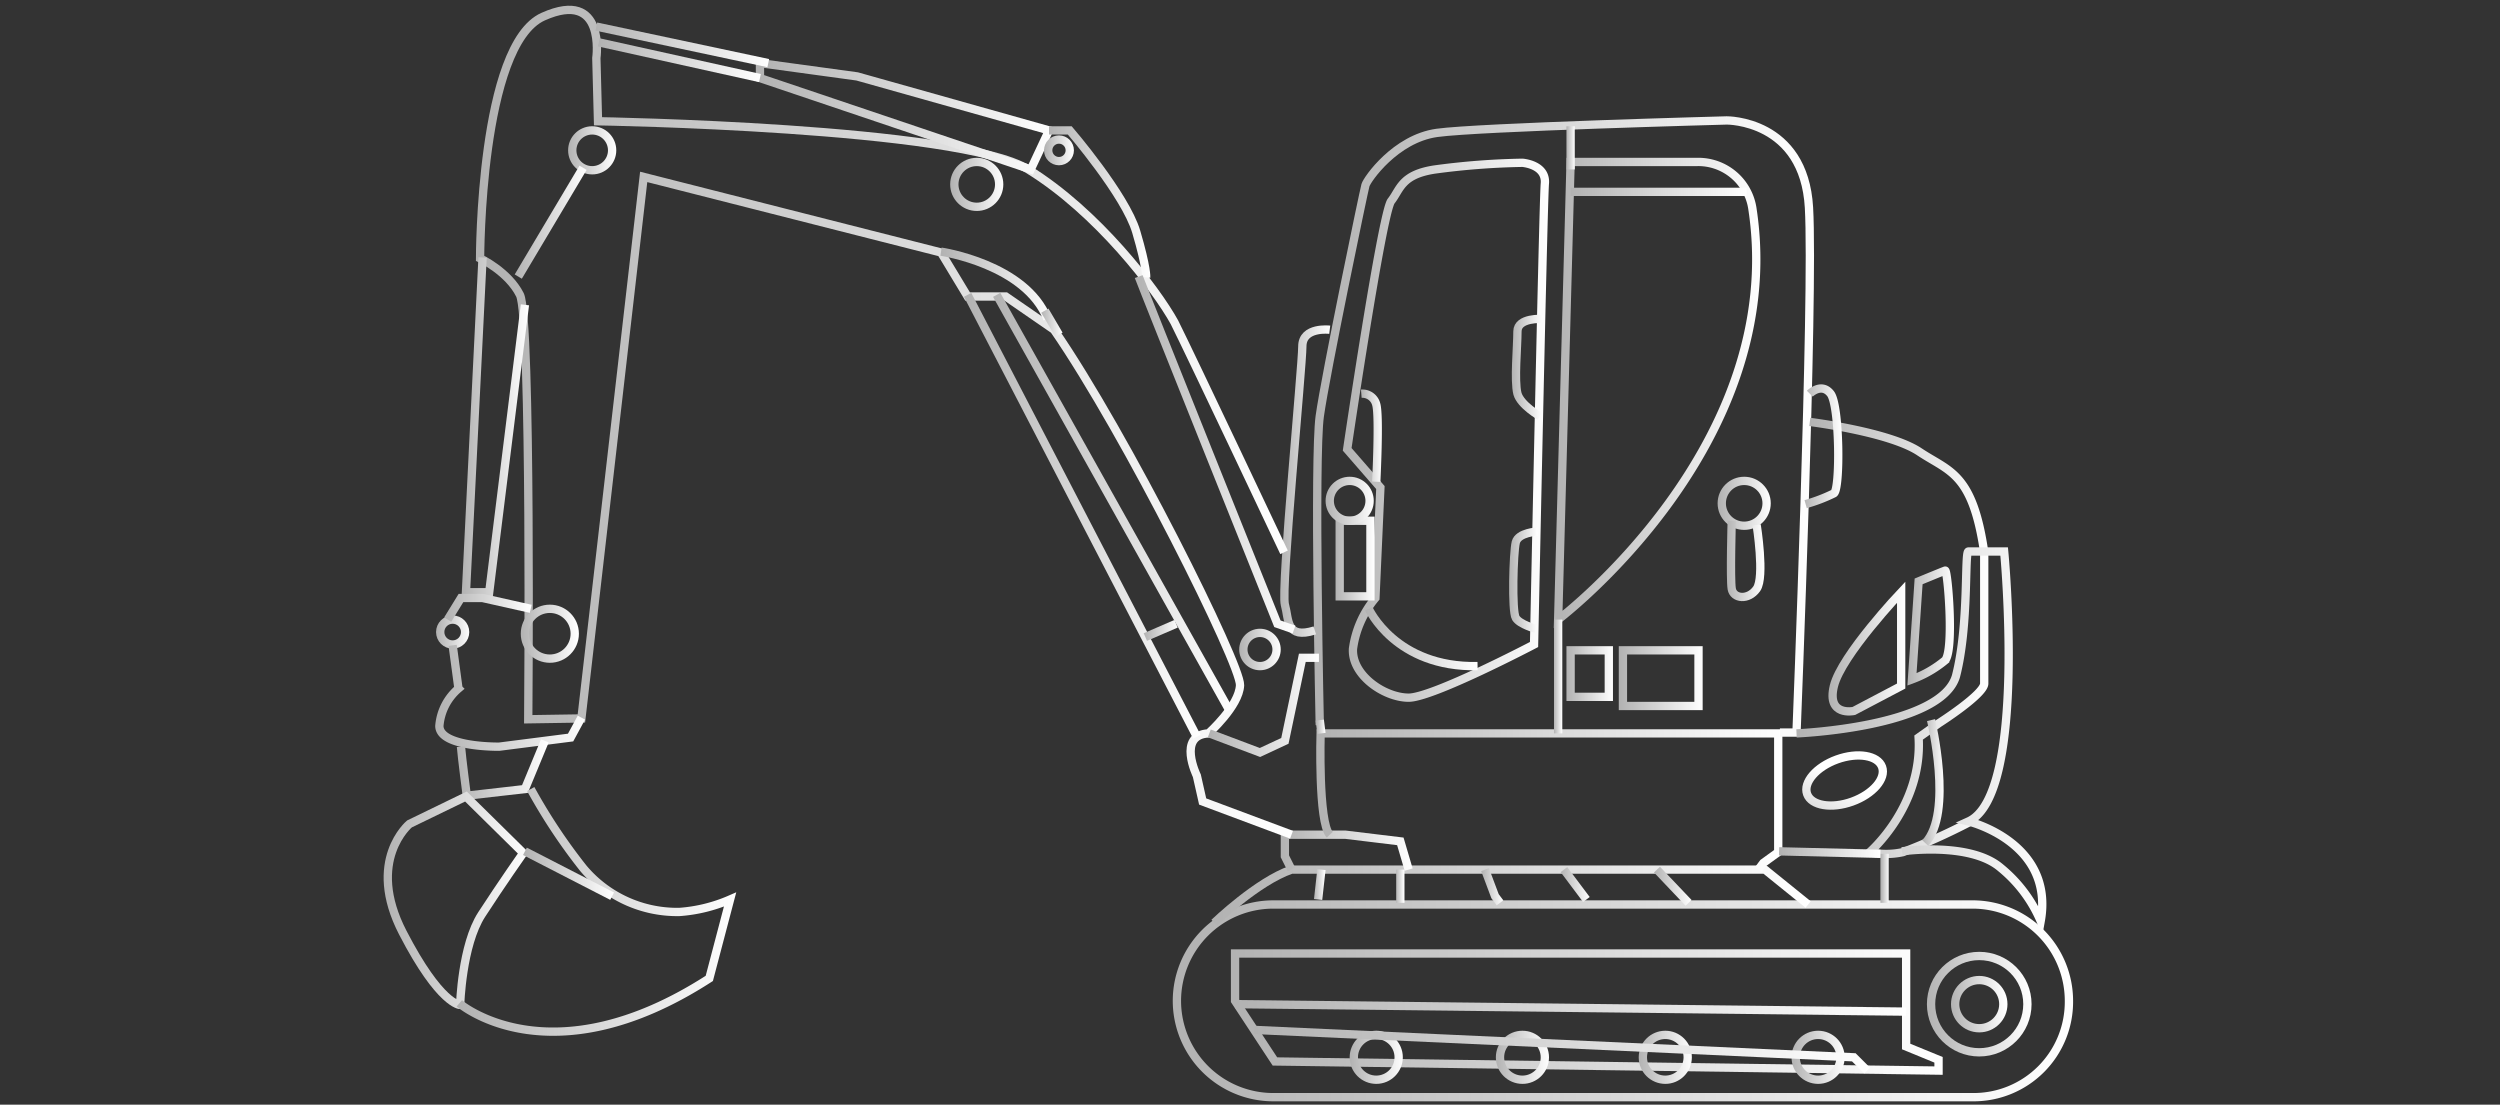 <svg id="b802598b-ba62-4967-9239-aeb5768ddb99" data-name="Ebene 1" xmlns="http://www.w3.org/2000/svg" xmlns:xlink="http://www.w3.org/1999/xlink" width="301" height="133" viewBox="0 0 301 133"><rect x="0" y="0" width="301" height="133" fill="#333333" stroke="none"/><defs><linearGradient id="f70191b6-8cbf-412c-952b-127f5c7e92a3" x1="141.2" y1="1066.5" x2="249.6" y2="1066.5" gradientTransform="translate(0 -946)" gradientUnits="userSpaceOnUse"><stop offset="0" stop-color="#b2b2b2"/><stop offset="1" stop-color="#fff"/></linearGradient><linearGradient id="b4062eff-85f3-4a2e-ab9c-394467a33df7" x1="201.34" y1="1111.14" x2="213.9" y2="1111.14" gradientTransform="translate(-35.74 -975.76) rotate(-3.44)" xlink:href="#f70191b6-8cbf-412c-952b-127f5c7e92a3"/><linearGradient id="bfc0d82c-6f09-420d-af21-410e8482ae47" x1="204.31" y1="1111.14" x2="210.9" y2="1111.14" gradientTransform="translate(-35.74 -975.76) rotate(-3.44)" xlink:href="#f70191b6-8cbf-412c-952b-127f5c7e92a3"/><linearGradient id="ba521260-4e83-4399-9fc0-527cd869c9d9" x1="148.2" y1="1067.85" x2="233.9" y2="1067.85" xlink:href="#f70191b6-8cbf-412c-952b-127f5c7e92a3"/><linearGradient id="ff518eeb-652c-421b-b1bb-27683bfce30e" x1="162.52" y1="1073.3" x2="169.02" y2="1073.3" xlink:href="#f70191b6-8cbf-412c-952b-127f5c7e92a3"/><linearGradient id="ed90bced-5e34-4d98-a169-3b8c46e476b9" x1="180.04" y1="1073.3" x2="186.55" y2="1073.3" xlink:href="#f70191b6-8cbf-412c-952b-127f5c7e92a3"/><linearGradient id="bd0610bf-8969-4cd7-915d-e1e33a47b73c" x1="197.24" y1="1073.3" x2="203.75" y2="1073.3" xlink:href="#f70191b6-8cbf-412c-952b-127f5c7e92a3"/><linearGradient id="e5586262-8f30-4040-bfa1-1aea4a0ca62d" x1="215.7" y1="1073.3" x2="222.21" y2="1073.3" xlink:href="#f70191b6-8cbf-412c-952b-127f5c7e92a3"/><linearGradient id="eddcc29d-fbf9-4928-a084-8cddb5570626" x1="148.69" y1="1067.35" x2="229.51" y2="1067.35" xlink:href="#f70191b6-8cbf-412c-952b-127f5c7e92a3"/><linearGradient id="bd278f01-e9b1-43d8-b6ef-432e9d7cb8ed" x1="145.85" y1="1053.83" x2="218.01" y2="1053.83" xlink:href="#f70191b6-8cbf-412c-952b-127f5c7e92a3"/><linearGradient id="af8711b8-ebce-4591-911c-6d408db8b8c9" x1="154.15" y1="1048.46" x2="170.13" y2="1048.46" xlink:href="#f70191b6-8cbf-412c-952b-127f5c7e92a3"/><linearGradient id="a0a300f2-bb50-4662-ae65-d488e34bfa7d" x1="158.47" y1="1042.4" x2="214.6" y2="1042.4" xlink:href="#f70191b6-8cbf-412c-952b-127f5c7e92a3"/><linearGradient id="b8bd1b33-537a-4ae7-a136-675a24c4bf8d" x1="158.09" y1="997.35" x2="218.24" y2="997.35" xlink:href="#f70191b6-8cbf-412c-952b-127f5c7e92a3"/><linearGradient id="b50bfeac-9b2d-47ae-bd35-04ea623b294c" x1="161.62" y1="997.8" x2="186.53" y2="997.8" xlink:href="#f70191b6-8cbf-412c-952b-127f5c7e92a3"/><linearGradient id="b9fc6a4d-a678-4d53-9444-a383728bc50d" x1="163.9" y1="998.46" x2="166.4" y2="998.46" xlink:href="#f70191b6-8cbf-412c-952b-127f5c7e92a3"/><linearGradient id="e47baabf-d097-461a-ab02-d6c3f8a69623" x1="181.99" y1="990.21" x2="185.72" y2="990.21" xlink:href="#f70191b6-8cbf-412c-952b-127f5c7e92a3"/><linearGradient id="bd221707-1d21-4af7-9b3b-02617cc41f2c" x1="181.69" y1="1015.84" x2="185.14" y2="1015.84" xlink:href="#f70191b6-8cbf-412c-952b-127f5c7e92a3"/><linearGradient id="bc54f9ba-2576-430b-9f40-f0eaf497f17e" x1="187.04" y1="993.31" x2="211.89" y2="993.31" xlink:href="#f70191b6-8cbf-412c-952b-127f5c7e92a3"/><linearGradient id="a7117bca-ceb8-46bc-93a6-451367379354" x1="189.1" y1="969.1" x2="210.27" y2="969.1" xlink:href="#f70191b6-8cbf-412c-952b-127f5c7e92a3"/><linearGradient id="f12085ed-a22d-4db8-9875-bdaef92c2633" x1="160.79" y1="1013.25" x2="165.43" y2="1013.25" xlink:href="#f70191b6-8cbf-412c-952b-127f5c7e92a3"/><linearGradient id="bc9b5023-53ca-4f7a-b972-90ae83dd072a" x1="159.6" y1="1006.3" x2="165.46" y2="1006.3" xlink:href="#f70191b6-8cbf-412c-952b-127f5c7e92a3"/><linearGradient id="bb97e993-df2c-4994-a1ab-4c5cad606242" x1="206.87" y1="1006.6" x2="213.29" y2="1006.6" xlink:href="#f70191b6-8cbf-412c-952b-127f5c7e92a3"/><linearGradient id="beceda48-81e4-45fe-8efd-953078caef31" x1="187.08" y1="1027.45" x2="188.08" y2="1027.45" xlink:href="#f70191b6-8cbf-412c-952b-127f5c7e92a3"/><linearGradient id="bc5e29c8-0866-4dc9-82c7-b0eff4f4a4bd" x1="194.91" y1="1027.65" x2="205.08" y2="1027.65" xlink:href="#f70191b6-8cbf-412c-952b-127f5c7e92a3"/><linearGradient id="b8f71278-bf18-43cf-91ae-759349958981" x1="207.84" y1="1013.53" x2="212.3" y2="1013.53" xlink:href="#f70191b6-8cbf-412c-952b-127f5c7e92a3"/><linearGradient id="bf813ba3-84d6-468f-a3f7-15151c64bba8" x1="188.61" y1="1027.1" x2="194.19" y2="1027.1" xlink:href="#f70191b6-8cbf-412c-952b-127f5c7e92a3"/><linearGradient id="e750bd15-2d9d-48d3-99d3-166ff5a4a909" x1="-601.92" y1="1614.01" x2="-589.76" y2="1614.01" gradientTransform="matrix(0.65, -0.55, 0.55, 0.66, -278.8, -1291.61)" xlink:href="#f70191b6-8cbf-412c-952b-127f5c7e92a3"/><linearGradient id="bc8c6193-46e3-46dc-ae9b-661da9eb60c3" x1="220.16" y1="1024.1" x2="229.39" y2="1024.1" xlink:href="#f70191b6-8cbf-412c-952b-127f5c7e92a3"/><linearGradient id="b866642d-2b17-4581-b368-e5af2bd762ab" x1="229.66" y1="1021.37" x2="235.27" y2="1021.37" xlink:href="#f70191b6-8cbf-412c-952b-127f5c7e92a3"/><linearGradient id="ba349a0d-8fc5-4f66-b755-6822b329d774" x1="217.76" y1="1022.81" x2="239.34" y2="1022.81" xlink:href="#f70191b6-8cbf-412c-952b-127f5c7e92a3"/><linearGradient id="b7a9bd70-4ea1-4e44-9f52-8d22fb8802a0" x1="226.47" y1="1051.75" x2="227.47" y2="1051.75" xlink:href="#f70191b6-8cbf-412c-952b-127f5c7e92a3"/><linearGradient id="b06b7248-9344-4a94-8d5c-0a9c97cb68c7" x1="154.08" y1="1003.93" x2="160.16" y2="1003.93" xlink:href="#f70191b6-8cbf-412c-952b-127f5c7e92a3"/><linearGradient id="e738c3cc-0306-4c74-b37d-e95ad8f2c77f" x1="57.6" y1="996.83" x2="155.68" y2="996.83" xlink:href="#f70191b6-8cbf-412c-952b-127f5c7e92a3"/><linearGradient id="a3404265-4a98-40dc-8489-3a3cf670db52" x1="116.1" y1="1008.1" x2="144.58" y2="1008.1" xlink:href="#f70191b6-8cbf-412c-952b-127f5c7e92a3"/><linearGradient id="bed7e13c-be7a-4357-a1e2-3bd1d42a5f04" x1="119.56" y1="1006.5" x2="148.51" y2="1006.5" xlink:href="#f70191b6-8cbf-412c-952b-127f5c7e92a3"/><linearGradient id="ef4091d4-b867-48f6-a4f8-855d16a60138" x1="137.71" y1="1021.9" x2="141.84" y2="1021.9" xlink:href="#f70191b6-8cbf-412c-952b-127f5c7e92a3"/><linearGradient id="f75b636a-54fb-400f-ab8e-539b49d857c5" x1="68.36" y1="964.1" x2="74.14" y2="964.1" xlink:href="#f70191b6-8cbf-412c-952b-127f5c7e92a3"/><linearGradient id="a578cd54-4a78-48ed-86b0-9047c3436040" x1="114.44" y1="968.2" x2="120.89" y2="968.2" xlink:href="#f70191b6-8cbf-412c-952b-127f5c7e92a3"/><linearGradient id="a323bce4-91ef-420a-b757-8162480c1b58" x1="62.65" y1="1022.3" x2="69.63" y2="1022.3" xlink:href="#f70191b6-8cbf-412c-952b-127f5c7e92a3"/><linearGradient id="bc49e943-e53f-4c25-9cf2-23b57b36b366" x1="55.59" y1="997.39" x2="63.65" y2="997.39" xlink:href="#f70191b6-8cbf-412c-952b-127f5c7e92a3"/><linearGradient id="b6db6c7d-f6f0-4e93-b07c-3f1ee0013b01" x1="52.55" y1="1022.1" x2="56.61" y2="1022.1" xlink:href="#f70191b6-8cbf-412c-952b-127f5c7e92a3"/><linearGradient id="a647fc1f-c516-46b8-81b2-818283c34888" x1="53.55" y1="1019.18" x2="63.98" y2="1019.18" xlink:href="#f70191b6-8cbf-412c-952b-127f5c7e92a3"/><linearGradient id="eb3c6b99-737f-422c-b413-777627cacf65" x1="52.56" y1="1030.02" x2="70.62" y2="1030.02" xlink:href="#f70191b6-8cbf-412c-952b-127f5c7e92a3"/><linearGradient id="f1aa36e7-5393-47b6-a4c3-2e1c91672ac9" x1="54.95" y1="1038.68" x2="65.99" y2="1038.68" xlink:href="#f70191b6-8cbf-412c-952b-127f5c7e92a3"/><linearGradient id="a3b5a44a-8206-40f6-b867-9628546920cf" x1="46.22" y1="1054.4" x2="63.81" y2="1054.4" xlink:href="#f70191b6-8cbf-412c-952b-127f5c7e92a3"/><linearGradient id="a3e421df-f9e0-49b1-ad39-7255739d7062" x1="55.12" y1="1055.74" x2="88.75" y2="1055.74" xlink:href="#f70191b6-8cbf-412c-952b-127f5c7e92a3"/><linearGradient id="a6b20f76-6492-449f-a97f-765b5468ba31" x1="113.26" y1="980.19" x2="126.68" y2="980.19" xlink:href="#f70191b6-8cbf-412c-952b-127f5c7e92a3"/><linearGradient id="b5f03481-3563-4d08-b281-11bcad98ea90" x1="90.94" y1="960.02" x2="126.94" y2="960.02" xlink:href="#f70191b6-8cbf-412c-952b-127f5c7e92a3"/><linearGradient id="be48883d-e604-4ba9-a5a5-518ed8bb0860" x1="71.99" y1="953.25" x2="91.57" y2="953.25" xlink:href="#f70191b6-8cbf-412c-952b-127f5c7e92a3"/><linearGradient id="b975c64e-a839-4ab7-bf6a-8bebc78e6d24" x1="71.61" y1="951.4" x2="92.61" y2="951.4" xlink:href="#f70191b6-8cbf-412c-952b-127f5c7e92a3"/><linearGradient id="ba42eb02-fdd8-4669-a294-45add94a1716" x1="125.73" y1="964.1" x2="129.25" y2="964.1" xlink:href="#f70191b6-8cbf-412c-952b-127f5c7e92a3"/><linearGradient id="b353bd72-8636-46b7-975e-f5d3840d6c3b" x1="126.23" y1="970.32" x2="138.41" y2="970.32" xlink:href="#f70191b6-8cbf-412c-952b-127f5c7e92a3"/><linearGradient id="e01eb479-3e06-4c22-bec5-f60c4c33a0c7" x1="61.92" y1="972.75" x2="70.62" y2="972.75" xlink:href="#f70191b6-8cbf-412c-952b-127f5c7e92a3"/><linearGradient id="a7865f82-77c7-4a72-a6ff-b770c3719711" x1="149.23" y1="1024.2" x2="154.25" y2="1024.2" xlink:href="#f70191b6-8cbf-412c-952b-127f5c7e92a3"/><linearGradient id="ee2fbbc8-0049-4955-a3e8-c5e1db0c20e0" x1="145.44" y1="1030.92" x2="158.83" y2="1030.92" xlink:href="#f70191b6-8cbf-412c-952b-127f5c7e92a3"/><linearGradient id="b02e670b-9413-4c73-ac40-368570e86805" x1="158.48" y1="1033.5" x2="159.54" y2="1033.5" xlink:href="#f70191b6-8cbf-412c-952b-127f5c7e92a3"/><linearGradient id="ee4dd5a5-5066-4a04-9859-3d50e432249a" x1="214.14" y1="1048.65" x2="226.36" y2="1048.65" xlink:href="#f70191b6-8cbf-412c-952b-127f5c7e92a3"/><linearGradient id="b991e1d1-b455-4bde-a018-ffa8b9b1f59c" x1="216.18" y1="1035.39" x2="246.29" y2="1035.39" xlink:href="#f70191b6-8cbf-412c-952b-127f5c7e92a3"/><linearGradient id="faebe757-5dba-4010-a8f2-35bb00807a7b" x1="150.98" y1="1072.38" x2="225.15" y2="1072.38" xlink:href="#f70191b6-8cbf-412c-952b-127f5c7e92a3"/><linearGradient id="bf17dc93-7eda-4f05-b3d1-728427ccdfde" x1="125.33" y1="984.85" x2="127.92" y2="984.85" xlink:href="#f70191b6-8cbf-412c-952b-127f5c7e92a3"/><linearGradient id="bc1ef710-72a9-49f8-922e-8a8533823047" x1="158.17" y1="1052.5" x2="159.53" y2="1052.5" xlink:href="#f70191b6-8cbf-412c-952b-127f5c7e92a3"/><linearGradient id="bbb5c877-a395-4bec-978b-7e53f1ddaddc" x1="168.03" y1="1052.7" x2="169.03" y2="1052.7" xlink:href="#f70191b6-8cbf-412c-952b-127f5c7e92a3"/><linearGradient id="bad10131-24eb-4015-8f04-0d841df90c9f" x1="178.35" y1="1052.76" x2="180.97" y2="1052.76" xlink:href="#f70191b6-8cbf-412c-952b-127f5c7e92a3"/><linearGradient id="a16fc9d0-313e-4a42-a3f3-8700d28dd34d" x1="187.84" y1="1052.5" x2="191.44" y2="1052.5" xlink:href="#f70191b6-8cbf-412c-952b-127f5c7e92a3"/><linearGradient id="e9d49307-4d5d-421d-a599-2cbf041ab947" x1="199.12" y1="1052.7" x2="203.62" y2="1052.7" xlink:href="#f70191b6-8cbf-412c-952b-127f5c7e92a3"/><linearGradient id="ae1a7e0e-03ba-4e02-a34c-2e241b318a13" x1="217.04" y1="999.73" x2="221.65" y2="999.73" xlink:href="#f70191b6-8cbf-412c-952b-127f5c7e92a3"/><linearGradient id="e2366ed1-9c5e-42a8-9376-82219d421b4d" x1="164.28" y1="1022.9" x2="177.77" y2="1022.9" xlink:href="#f70191b6-8cbf-412c-952b-127f5c7e92a3"/><linearGradient id="ac983ab5-d921-40cb-8ddf-a6947d57a1ac" x1="188.61" y1="963.8" x2="189.61" y2="963.8" xlink:href="#f70191b6-8cbf-412c-952b-127f5c7e92a3"/><linearGradient id="a0326e4a-80de-42bd-a0df-b9d370eb2b14" x1="231.46" y1="1040.21" x2="234.04" y2="1040.21" xlink:href="#f70191b6-8cbf-412c-952b-127f5c7e92a3"/><linearGradient id="ede9e62b-d255-4915-8de8-2708829de2ae" x1="136.56" y1="1000.7" x2="155.95" y2="1000.7" xlink:href="#f70191b6-8cbf-412c-952b-127f5c7e92a3"/><linearGradient id="a86f37c8-8731-4c3b-9add-cec9da2a6935" x1="62.93" y1="1051.2" x2="73.87" y2="1051.2" xlink:href="#f70191b6-8cbf-412c-952b-127f5c7e92a3"/></defs><title>Zeichenfläche 1</title><g id="f3a29978-3664-4b98-884a-9cb8c8ec7590" data-name="Baumschinen"><path d="M237.5,132.1H153.3a11.61,11.61,0,0,1-11.6-11.6h0a11.61,11.61,0,0,1,11.6-11.6h84.2a11.61,11.61,0,0,1,11.6,11.6h0A11.48,11.48,0,0,1,237.5,132.1Z" style="fill:none;stroke-miterlimit:10;stroke:url(#f70191b6-8cbf-412c-952b-127f5c7e92a3)"/><circle cx="238.3" cy="120.9" r="5.8" style="fill:none;stroke-miterlimit:10;stroke:url(#b4062eff-85f3-4a2e-ab9c-394467a33df7)"/><circle cx="238.3" cy="120.9" r="2.9" style="fill:none;stroke-miterlimit:10;stroke:url(#bfc0d82c-6f09-420d-af21-410e8482ae47)"/><polygon points="148.7 114.8 229.5 114.8 229.5 126 233.4 127.6 233.4 128.9 153.5 127.8 148.7 120.5 148.7 114.8" style="fill:none;stroke-miterlimit:10;stroke:url(#ba521260-4e83-4399-9fc0-527cd869c9d9)"/><circle cx="165.7" cy="127.3" r="2.7" style="fill:none;stroke-miterlimit:10;stroke:url(#ff518eeb-652c-421b-b1bb-27683bfce30e)"/><circle cx="183.3" cy="127.3" r="2.7" style="fill:none;stroke-miterlimit:10;stroke:url(#ed90bced-5e34-4d98-a169-3b8c46e476b9)"/><circle cx="200.5" cy="127.3" r="2.7" style="fill:none;stroke-miterlimit:10;stroke:url(#bd0610bf-8969-4cd7-915d-e1e33a47b73c)"/><circle cx="218.9" cy="127.3" r="2.7" style="fill:none;stroke-miterlimit:10;stroke:url(#e5586262-8f30-4040-bfa1-1aea4a0ca62d)"/><line x1="229.5" y1="121.8" x2="148.7" y2="120.9" style="fill:none;stroke-miterlimit:10;stroke:url(#eddcc29d-fbf9-4928-a084-8cddb5570626)"/><path d="M146.2,111.1s5.2-5,9.3-6.4h57l5.2,4.2" style="fill:none;stroke-miterlimit:10;stroke:url(#bd278f01-e9b1-43d8-b6ef-432e9d7cb8ed)"/><polyline points="155.5 104.7 154.7 103.1 154.7 100.5 162 100.5 168.6 101.3 169.6 104.7" style="fill:none;stroke-miterlimit:10;stroke:url(#af8711b8-ebce-4591-911c-6d408db8b8c9)"/><path d="M160.1,100.5C158.7,99,159,88.3,159,88.3h55.1v14.3l-1.8,1.3-.6.8" style="fill:none;stroke-miterlimit:10;stroke:url(#a0a300f2-bb50-4662-ae65-d488e34bfa7d)"/><path d="M158.9,87.3s-.7-32.2,0-37.2,5.3-27.1,5.5-27.8S168,16.7,173,16s34.9-1.5,34.9-1.5,9.3-.1,9.9,10.5-1.5,63.2-1.5,63.2h-2" style="fill:none;stroke-miterlimit:10;stroke:url(#b8bd1b33-537a-4ae7-a136-675a24c4bf8d)"/><path d="M162.2,54.1s4.2-28.5,5.3-29.9,1.2-3.2,5.3-3.8a88.74,88.74,0,0,1,10.5-.8s2.9.2,2.7,2.5-1.3,55.5-1.3,55.5S172.5,84,169.6,84s-6.9-2.7-6.7-5.9a12.07,12.07,0,0,1,2.7-6.1l.6-13.3Z" style="fill:none;stroke-miterlimit:10;stroke:url(#b50bfeac-9b2d-47ae-bd35-04ea623b294c)"/><path d="M163.9,47.4a1.72,1.72,0,0,1,1.8,1.3c.4,1.4,0,9.3,0,9.3" style="fill:none;stroke-miterlimit:10;stroke:url(#b9fc6a4d-a678-4d53-9444-a383728bc50d)"/><path d="M185.7,38.4s-3-.2-3,1.5c0,1.9-.4,5.9,0,7.5.4,1.4,2.7,2.7,2.7,2.7" style="fill:none;stroke-miterlimit:10;stroke:url(#e47baabf-d097-461a-ab02-d6c3f8a69623)"/><path d="M185.1,64s-2.3.1-2.6,1.3-.5,8.3,0,9.1,2.4,1.3,2.4,1.3" style="fill:none;stroke-miterlimit:10;stroke:url(#bd221707-1d21-4af7-9b3b-02617cc41f2c)"/><path d="M187.6,74.6S215.3,53.7,211,25.2a6.58,6.58,0,0,0-6.7-5.7H189.1Z" style="fill:none;stroke-miterlimit:10;stroke:url(#bc54f9ba-2576-430b-9f40-f0eaf497f17e)"/><line x1="189.1" y1="23.1" x2="210.3" y2="23.1" style="fill:none;stroke-miterlimit:10;stroke:url(#a7117bca-ceb8-46bc-93a6-451367379354)"/><rect x="161.3" y="62.7" width="3.7" height="9.1" style="fill:none;stroke-miterlimit:10;stroke:url(#f12085ed-a22d-4db8-9875-bdaef92c2633)"/><circle cx="162.5" cy="60.3" r="2.4" style="fill:none;stroke-miterlimit:10;stroke:url(#bc9b5023-53ca-4f7a-b972-90ae83dd072a)"/><circle cx="210" cy="60.6" r="2.7" style="fill:none;stroke-miterlimit:10;stroke:url(#bb97e993-df2c-4994-a1ab-4c5cad606242)"/><line x1="187.6" y1="74.6" x2="187.6" y2="88.3" style="fill:none;stroke-miterlimit:10;stroke:url(#beceda48-81e4-45fe-8efd-953078caef31)"/><rect x="195.4" y="78.3" width="9.1" height="6.7" style="fill:none;stroke-miterlimit:10;stroke:url(#bc5e29c8-0866-4dc9-82c7-b0eff4f4a4bd)"/><path d="M208.5,62.7s-.2,7,0,8.2,2,1.4,3,0,0-7.7,0-7.7" style="fill:none;stroke-miterlimit:10;stroke:url(#b8f71278-bf18-43cf-91ae-759349958981)"/><rect x="189.1" y="78.3" width="4.6" height="5.6" style="fill:none;stroke-miterlimit:10;stroke:url(#bf813ba3-84d6-468f-a3f7-15151c64bba8)"/><ellipse cx="222.21" cy="93.42" rx="4.8" ry="2.7" transform="matrix(0.94, -0.34, 0.34, 0.94, -18.55, 81.71)" style="fill:none;stroke-miterlimit:10;stroke:url(#e750bd15-2d9d-48d3-99d3-166ff5a4a909)"/><path d="M228.9,82.6V71.3s-7.2,7.6-8.1,11.3,2.4,3,2.4,3Z" style="fill:none;stroke-miterlimit:10;stroke:url(#bc8c6193-46e3-46dc-ae9b-661da9eb60c3)"/><path d="M231,70s2.9-1.2,3.2-1.3,1.1,9.5,0,10.8a13.61,13.61,0,0,1-4,2.3Z" style="fill:none;stroke-miterlimit:10;stroke:url(#b866642d-2b17-4581-b368-e5af2bd762ab)"/><path d="M217.9,50.8s9.6,1.2,13.2,3.6,6.4,2.5,7.8,12.1V82.3c0,1.3-5.5,4.8-5.5,4.8L231,88.8c.5,8.3-5.9,13.8-5.9,13.8a9.43,9.43,0,0,0,4,0,77.13,77.13,0,0,0,8-3.6" style="fill:none;stroke-miterlimit:10;stroke:url(#ba349a0d-8fc5-4f66-b755-6822b329d774)"/><line x1="226.9" y1="102.8" x2="226.9" y2="108.7" style="fill:none;stroke-miterlimit:10;stroke:url(#b7a9bd70-4ea1-4e44-9f52-8d22fb8802a0)"/><path d="M160.1,39.7s-3.3-.4-3.3,2-2.6,29.3-2.1,31.1.1,4.2,3.6,3.1" style="fill:none;stroke-miterlimit:10;stroke:url(#b06b7248-9344-4a94-8d5c-0a9c97cb68c7)"/><path d="M155.5,100.5l-10.7-4-.7-3.1s-2.4-4.9,1.4-5.1c0,0,3.7-3.3,3.8-5.8s-13.7-30.2-22.4-42.8l-5.8-4h-4.6l-3.2-5.3L77.5,21.3,70,86.5l-6.4.1s.4-48.3-1-51.1-4.8-4.4-4.8-4.4S57.8,5.4,65.4,2s6.4,5,6.4,5l.2,7.6s43.5.7,51.8,5.8,15.4,14.4,17.6,18.4c2.1,4.2,13.2,27.7,13.2,27.7" style="fill:none;stroke-miterlimit:10;stroke:url(#e738c3cc-0306-4c74-b37d-e95ad8f2c77f)"/><line x1="116.5" y1="35.5" x2="144.1" y2="88.7" style="fill:none;stroke-miterlimit:10;stroke:url(#a3404265-4a98-40dc-8489-3a3cf670db52)"/><line x1="120" y1="35.5" x2="148" y2="85.5" style="fill:none;stroke-miterlimit:10;stroke:url(#bed7e13c-be7a-4357-a1e2-3bd1d42a5f04)"/><line x1="137.9" y1="76.7" x2="141.6" y2="75.1" style="fill:none;stroke-miterlimit:10;stroke:url(#ef4091d4-b867-48f6-a4f8-855d16a60138)"/><circle cx="71.3" cy="18.1" r="2.4" style="fill:none;stroke-miterlimit:10;stroke:url(#f75b636a-54fb-400f-ab8e-539b49d857c5)"/><circle cx="117.6" cy="22.2" r="2.7" style="fill:none;stroke-miterlimit:10;stroke:url(#a578cd54-4a78-48ed-86b0-9047c3436040)"/><circle cx="66.2" cy="76.3" r="3" style="fill:none;stroke-miterlimit:10;stroke:url(#a323bce4-91ef-420a-b757-8162480c1b58)"/><polyline points="58.1 31 56.1 71.3 58.9 71.3 63.2 36.7" style="fill:none;stroke-miterlimit:10;stroke:url(#bc49e943-e53f-4c25-9cf2-23b57b36b366)"/><circle cx="54.5" cy="76.1" r="1.5" style="fill:none;stroke-miterlimit:10;stroke:url(#b6db6c7d-f6f0-4e93-b07c-3f1ee0013b01)"/><polyline points="63.9 73.3 58.1 72 55.5 72 53.9 74.6" style="fill:none;stroke-miterlimit:10;stroke:url(#a647fc1f-c516-46b8-81b2-818283c34888)"/><path d="M54.5,77.7l.7,5.2a6.62,6.62,0,0,0-2.3,4.5c0,2.6,7.2,2.5,7.2,2.5l8.6-1.1L70,86.4" style="fill:none;stroke-miterlimit:10;stroke:url(#eb3c6b99-737f-422c-b413-777627cacf65)"/><path d="M55.5,89.9c.1,1.3.7,5.9.7,5.9l7-.8,2.4-5.8" style="fill:none;stroke-miterlimit:10;stroke:url(#f1aa36e7-5393-47b6-a4c3-2e1c91672ac9)"/><path d="M56.1,95.9l-6.8,3.3s-5.3,4.4-.8,13.1,6.9,8.7,6.9,8.7.2-7.2,2.6-10.9,5-7.4,5-7.4Z" style="fill:none;stroke-miterlimit:10;stroke:url(#a3b5a44a-8206-40f6-b867-9628546920cf)"/><path d="M63.9,95a68.19,68.19,0,0,0,6.3,9.5,14.74,14.74,0,0,0,11.6,5.3,18.55,18.55,0,0,0,6.1-1.5l-2.5,9.5c-19.2,12.4-30.1,3-30.1,3" style="fill:none;stroke-miterlimit:10;stroke:url(#a3e421df-f9e0-49b1-ad39-7255739d7062)"/><path d="M113.3,30.3s10.2,1.5,12.8,8.1" style="fill:none;stroke-miterlimit:10;stroke:url(#a6b20f76-6492-449f-a97f-765b5468ba31)"/><polygon points="91.5 7.6 91.5 9.4 124.1 20.4 126.3 15.7 103.2 9.2 91.5 7.6" style="fill:none;stroke-miterlimit:10;stroke:url(#b5f03481-3563-4d08-b281-11bcad98ea90)"/><line x1="72.1" y1="5.1" x2="91.5" y2="9.4" style="fill:none;stroke-miterlimit:10;stroke:url(#be48883d-e604-4ba9-a5a5-518ed8bb0860)"/><line x1="71.8" y1="3.2" x2="92.5" y2="7.6" style="fill:none;stroke-miterlimit:10;stroke:url(#b975c64e-a839-4ab7-bf6a-8bebc78e6d24)"/><circle cx="127.5" cy="18.1" r="1.3" style="fill:none;stroke-miterlimit:10;stroke:url(#ba42eb02-fdd8-4669-a294-45add94a1716)"/><path d="M126.3,15.7h2.5s6.7,7.8,8,12.2,1.2,5.5,1.2,5.5" style="fill:none;stroke-miterlimit:10;stroke:url(#b353bd72-8636-46b7-975e-f5d3840d6c3b)"/><line x1="70.2" y1="20.2" x2="62.4" y2="33.3" style="fill:none;stroke-miterlimit:10;stroke:url(#e01eb479-3e06-4c22-bec5-f60c4c33a0c7)"/><circle cx="151.7" cy="78.2" r="2" style="fill:none;stroke-miterlimit:10;stroke:url(#a7865f82-77c7-4a72-a6ff-b770c3719711)"/><polyline points="145.6 88.3 151.7 90.6 154.7 89.2 156.8 79.2 158.8 79.2" style="fill:none;stroke-miterlimit:10;stroke:url(#ee2fbbc8-0049-4955-a3e8-c5e1db0c20e0)"/><line x1="158.9" y1="86.7" x2="159.1" y2="88.3" style="fill:none;stroke-miterlimit:10;stroke:url(#b02e670b-9413-4c73-ac40-368570e86805)"/><line x1="226.4" y1="102.8" x2="214.2" y2="102.5" style="fill:none;stroke-miterlimit:10;stroke:url(#ee4dd5a5-5066-4a04-9859-3d50e432249a)"/><path d="M229,102.5s8.2-1.2,11.9,2a16.69,16.69,0,0,1,4.8,6.4c1.7-9.5-8.7-12-8.7-12,7.1-3.2,4.3-32.5,4.3-32.5H237c-.5,0,.1,8.8-1.5,15-1.8,6.2-19.2,6.9-19.2,6.9" style="fill:none;stroke-miterlimit:10;stroke:url(#b991e1d1-b455-4bde-a018-ffa8b9b1f59c)"/><polyline points="151 124 223.2 127.3 224.8 128.9" style="fill:none;stroke-miterlimit:10;stroke:url(#faebe757-5dba-4010-a8f2-35bb00807a7b)"/><line x1="125.8" y1="37.4" x2="127.5" y2="40.3" style="fill:none;stroke-miterlimit:10;stroke:url(#bf17dc93-7eda-4f05-b3d1-728427ccdfde)"/><line x1="158.7" y1="108.3" x2="159.1" y2="104.7" style="fill:none;stroke-miterlimit:10;stroke:url(#bc1ef710-72a9-49f8-922e-8a8533823047)"/><line x1="168.6" y1="108.7" x2="168.6" y2="104.7" style="fill:none;stroke-miterlimit:10;stroke:url(#bbb5c877-a395-4bec-978b-7e53f1ddaddc)"/><polyline points="178.8 104.7 180 107.9 180.6 108.7" style="fill:none;stroke-miterlimit:10;stroke:url(#bad10131-24eb-4015-8f04-0d841df90c9f)"/><line x1="188.3" y1="104.7" x2="191" y2="108.3" style="fill:none;stroke-miterlimit:10;stroke:url(#a16fc9d0-313e-4a42-a3f3-8700d28dd34d)"/><line x1="199.5" y1="104.7" x2="203.3" y2="108.7" style="fill:none;stroke-miterlimit:10;stroke:url(#e9d49307-4d5d-421d-a599-2cbf041ab947)"/><path d="M217.9,47.4s1.4-1.4,2.5,0,1.2,11.5.4,12a19.8,19.8,0,0,1-3.4,1.3" style="fill:none;stroke-miterlimit:10;stroke:url(#ae1a7e0e-03ba-4e02-a34c-2e241b318a13)"/><path d="M164.8,73.3s3.2,7.1,13.1,6.9" style="fill:none;stroke-miterlimit:10;stroke:url(#e2366ed1-9c5e-42a8-9376-82219d421b4d)"/><line x1="189.1" y1="15.2" x2="189.1" y2="20.4" style="fill:none;stroke-miterlimit:10;stroke:url(#ac983ab5-d921-40cb-8ddf-a6947d57a1ac)"/><path d="M232.5,86.7s2.7,11.2-.7,14.8" style="fill:none;stroke-miterlimit:10;stroke:url(#a0326e4a-80de-42bd-a0df-b9d370eb2b14)"/><path d="M137.1,33.3c.5,1.4,16.7,41.8,16.7,41.8l2,.7" style="fill:none;stroke-miterlimit:10;stroke:url(#ede9e62b-d255-4915-8de8-2708829de2ae)"/><line x1="63.2" y1="102.5" x2="73.7" y2="107.9" style="fill:none;stroke-miterlimit:10;stroke:url(#a86f37c8-8731-4c3b-9add-cec9da2a6935)"/></g></svg>